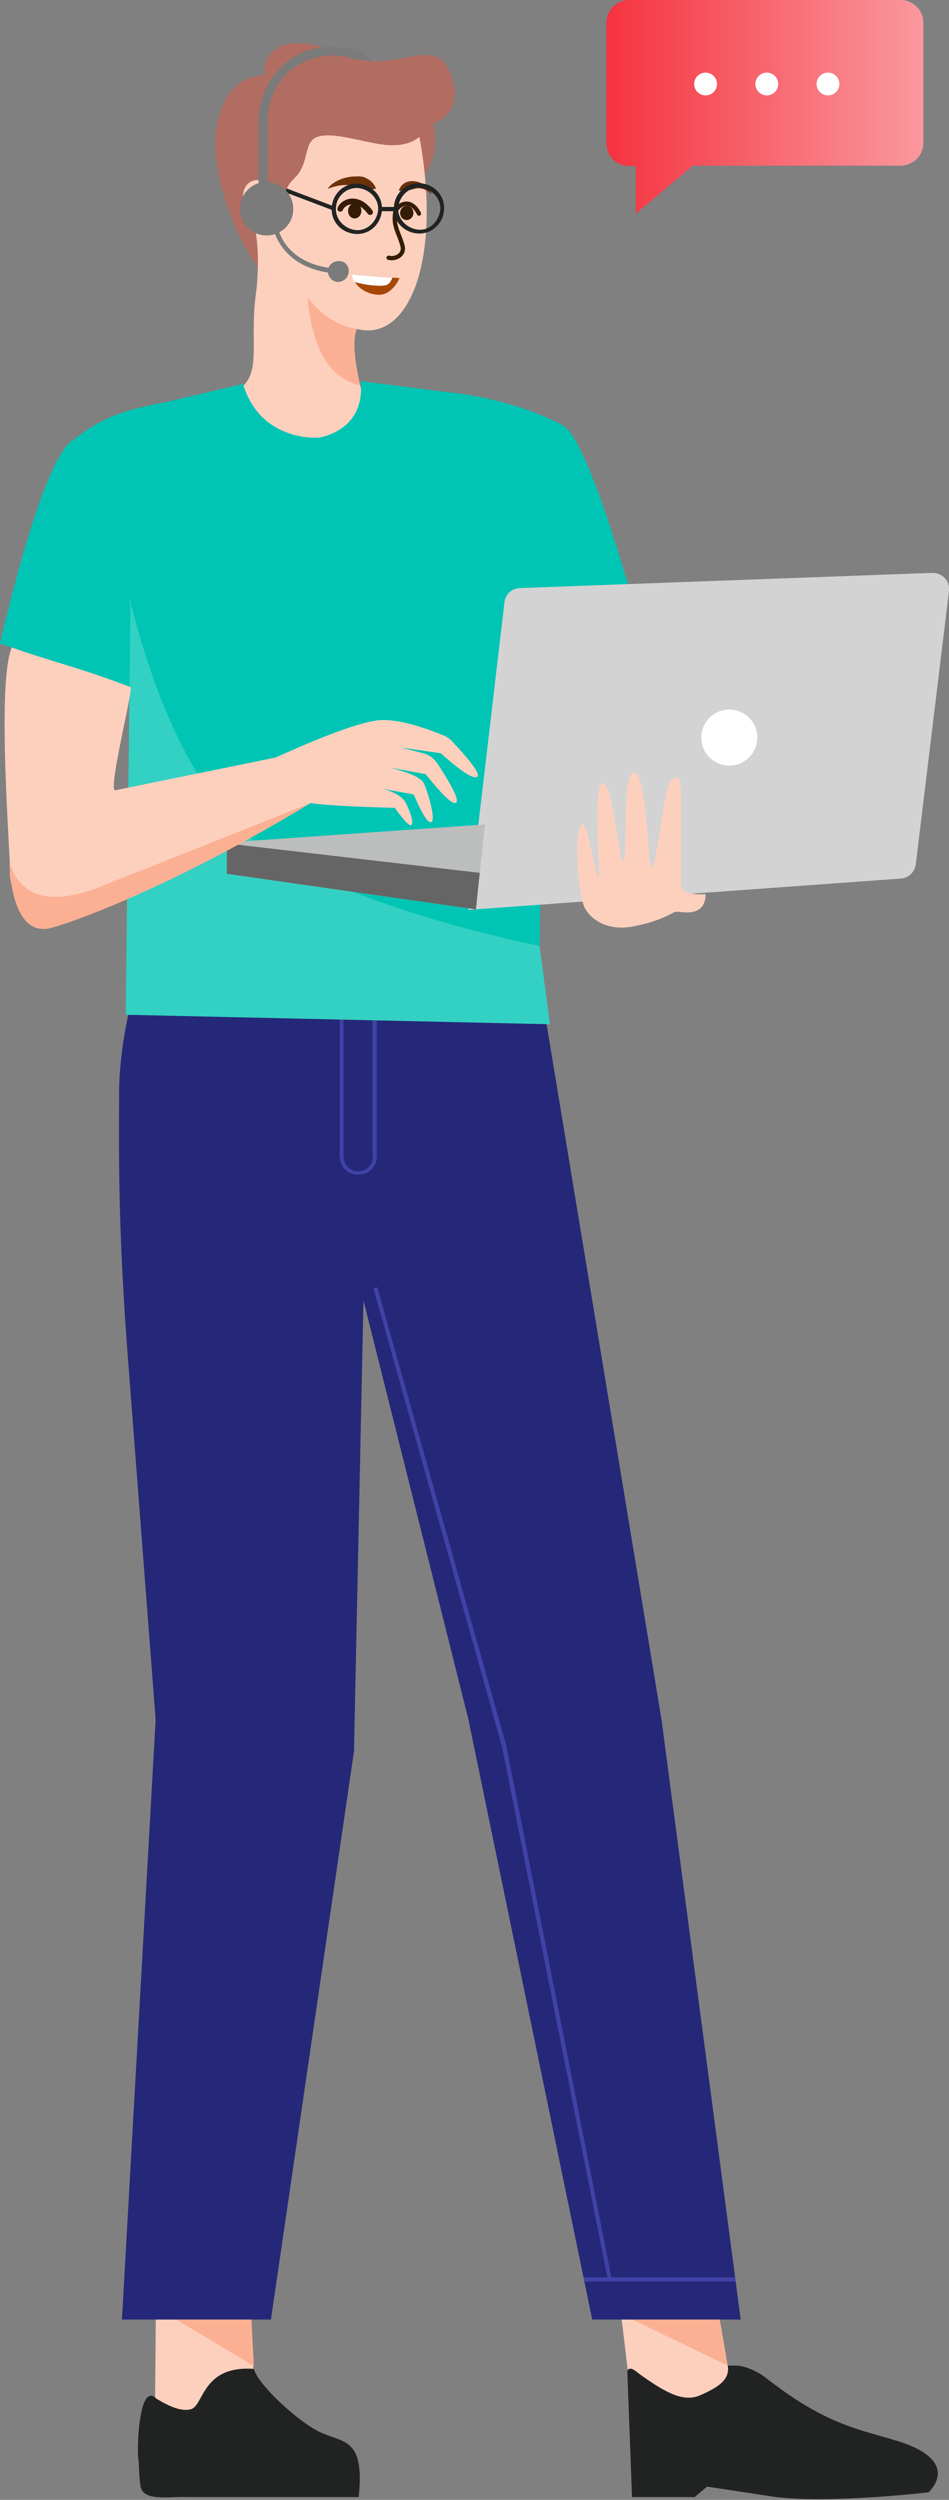<?xml version="1.0" encoding="UTF-8"?>
<svg id="Layer_1" xmlns="http://www.w3.org/2000/svg" version="1.1" xmlns:xlink="http://www.w3.org/1999/xlink" viewBox="0 0 200 526.7">
  <rect x="0" y="0" width="200" height="526.7" fill="#808080" stroke="none"/>
  <!-- Generator: Adobe Illustrator 29.3.1, SVG Export Plug-In . SVG Version: 2.1.0 Build 151)  -->
  <defs>
    <style>
      .st0 {
        fill: #b16d62;
      }

      .st0, .st1, .st2, .st3, .st4, .st5, .st6, .st7, .st8, .st9, .st10, .st11 {
        fill-rule: evenodd;
      }

      .st12 {
        fill: #351c07;
      }

      .st13 {
        fill: #6b310a;
      }

      .st1 {
        fill: #fcb093;
      }

      .st14 {
        stroke-width: 1.2px;
      }

      .st14, .st15 {
        fill: none;
        stroke: #351c07;
        stroke-linecap: round;
        stroke-miterlimit: 10;
      }

      .st2 {
        fill: #646564;
      }

      .st16 {
        opacity: .6;
      }

      .st17, .st4 {
        fill: #fff;
      }

      .st18 {
        mask: url(#mask);
      }

      .st15 {
        stroke-width: .9px;
      }

      .st3 {
        fill: #252878;
      }

      .st19, .st8 {
        fill: #212322;
      }

      .st5 {
        fill: #fdd0be;
      }

      .st6 {
        fill: #d3d3d3;
      }

      .st7 {
        fill: #00c5b4;
      }

      .st20 {
        fill: #7a7b7a;
      }

      .st21 {
        fill: #a74706;
      }

      .st22 {
        fill: #5053c4;
      }

      .st9 {
        fill: #bcbdbd;
      }

      .st10 {
        fill: #33d1c3;
      }

      .st11 {
        fill: url(#linear-gradient);
      }
    </style>
    <mask id="mask" x="25.7" y="199.4" width="130.4" height="289.3" maskUnits="userSpaceOnUse">
      <g id="SVGID">
        <path class="st4" d="M112.6,200.1l26.8,162.1,16.7,126.5h-31.3l-26.1-126.5-22.1-88.2-2,95-17.5,119.7h-31.4l7.1-126.4v-101.1c-3.9-13.2-5.8-23.5-5.8-30.9s1.9-17.8,5.8-30.9l79.8.7Z"/>
      </g>
    </mask>
    <linearGradient id="linear-gradient" x1="-85.2" y1="588.5" x2="-18.3" y2="588.5" gradientTransform="translate(213 611) scale(1 -1)" gradientUnits="userSpaceOnUse">
      <stop offset="0" stop-color="#f5333f"/>
      <stop offset="1" stop-color="#fa999f"/>
    </linearGradient>
  </defs>
  <g id="man-02-standing-happy">
    <g id="foot">
      <path class="st5" d="M52.7,484.9l1.5,30.9-21.6.7.3-36.4,19.8,4.8Z"/>
      <path class="st1" d="M32.8,486.1l20.7,12.4-.7-13.6h-.4s-19.5.5-19.5.5v.7Z"/>
      <path class="st8" d="M32.7,505.2c3.2,2,5.7,2.9,7.5,2.4,2.8-.7,2.3-9.3,13.3-8.5,1,3.5,8.8,10.4,12.6,12.6,5.6,3.4,10.9.8,9.5,14.4h-36.2c-3.4-.2-9.4,1.1-9.8-2.4-.3-1.7-.3-4.6-.4-5.3-.4-1.4-.1-16.4,3.6-13.2h0Z"/>
    </g>
    <g id="foot1" data-name="foot">
      <path class="st5" d="M150.3,480.7l5.2,30.2-21.4,3.6-4.3-36.1,20.5,2.3Z"/>
      <path class="st1" d="M131,487.6l22.3,10.8-2.4-14-19.9,3.2Z"/>
      <path class="st8" d="M132.2,499.5c.6-1.1,1.8.1,2.6.7,5.7,4.1,9.4,6,12.9,4.4,3-1.4,6.2-2.9,5.7-6.2h1.5c1.8-.1,4.6,1.2,6,2.2,13.2,10.4,19.9,11.1,28.6,13.8,13.4,4.3,6.2,10.7,6.2,10.7,0,0-20.4,2.4-32.2,1l-14.5-2.2-2.6,2.2h-13.2l-1-26.6h0Z"/>
    </g>
    <g id="legs">
      <path class="st3" d="M112.6,200.1l26.8,162.1,16.7,126.5h-31.3l-26.1-126.5-22.1-88.2-2,95-17.5,119.7h-31.4l7.1-126.4-5.7-74.3c-2.4-30.2-2-47.2-2-57.8s3.5-26.9,7.8-30.9c0,0,79.7.8,79.7.8Z"/>
      <g class="st16">
        <path class="st22" d="M49.9,206.8h21.7v36.8c0,2.2,1.7,3.9,3.9,3.9,2.2,0,3.9-1.7,3.9-3.9v-36.8h34.2v-.9h-11.3v-4.5h-.9v4.6h-21.9v-4.6h-.9v4.6h-6.1v-4.6h-.9v4.6h-21.8v-4.6h-.9v4.6h-17.9c0,.3-.2.6-.2.9h19.1,0ZM78.6,243.7c0,1.7-1.4,3.1-3.1,3.1s-3.1-1.4-3.1-3.1v-36.9h6.1v36.9h0Z"/>
        <g class="st18">
          <path class="st22" d="M128.1,480.3l-22.3-112.3-27.1-96.6.8-.2,27.2,96.6,22.2,112.3-.8.2Z"/>
        </g>
        <path class="st22" d="M154.9,479.8h-31.9l.2.9h31.8v-.9Z"/>
      </g>
    </g>
    <g id="head">
      <g>
        <path class="st0" d="M89.1,37.6c2.4-3.6,3.2-7.5,2.2-11.5,4.6-2,5.7-5.7,3.4-11.1-3.4-8-11.8,1.2-22.7-3.6-11-4.8-16.7-1.5-16.3,4.4-5.7.4-9.1,4.3-10.2,11.8-1.6,11.2,8.4,32.8,12.9,31.1,4.4-1.7,27.2-15.9,30.6-21"/>
        <path class="st5" d="M88.4,28.9c4.8,26-2.3,43.3-13.2,40.4-1.1,2.6-.5,7.8,1.7,15.7,3.2,11.2-4.7,16.7-10.1,16.4-5.4-.3-24.3-14.6-17.6-18.5s3-9.8,4.9-22.3c.3-3.6.3-6.2.2-7.8-.3-4.4-.7-5.7-1.1-6.3-4.2-6-.8-9.3,1.8-8.4,2.6.9,3.2,4.8,3.4,5.5.2.7.5,3.8,1.3-1.1.8-4.8,2.4-4.2,3.8-6.9,1.4-2.7.9-6,3.5-6.8,3.9-1.2,11.2,1.9,15.9,1.8,3.9,0,5.5-1.9,5.5-1.7"/>
        <path class="st1" d="M64.9,62.7c2.9,3.8,6.4,6,10.3,6.6-.9,2.2-.6,6.1.7,11.9-6.5-1.5-10.1-7.7-11.1-18.5Z"/>
      </g>
      <g>
        <g>
          <path class="st21" d="M79.5,62.1c-2.1-.2-3.9-1.3-4.7-2.7-.3-.5-.5-1.1-.6-1.6,3,.3,6.6.6,8.6.7.7,0,1.3.1,1.4.1,0,0-1.5,3.7-4.6,3.5Z"/>
          <path class="st17" d="M81.9,59.8c-.8.8-4.8.3-7.2-.4-.3-.5-.5-1.1-.6-1.6,3,.3,6.6.6,8.6.7-.2.5-.4.9-.8,1.3Z"/>
        </g>
        <g>
          <ellipse class="st12" cx="74.8" cy="44.4" rx="1.6" ry="1.4" transform="translate(26.5 116.8) rotate(-87)"/>
          <path class="st14" d="M71.7,44c.7-1.6,3.7-2.8,6.3.7"/>
          <ellipse class="st12" cx="85.7" cy="44.8" rx="1.5" ry="1.4" transform="translate(36.5 128.1) rotate(-87)"/>
          <path class="st15" d="M83.3,44.7c.5-1.6,3.2-3.2,5,.3"/>
          <path class="st15" d="M83.3,44.8c-.5,2.8.8,4.3,1.5,6.9.6,2-1.5,3-2.9,2.6"/>
          <path class="st13" d="M79.2,39.8c-2,.2-3.3-.1-5-.7-1.7-.3-3.3,0-4.9.6,0,0-.1,0-.2,0,1.1-1.5,3.2-2.3,5.1-2.5,1,0,2-.2,2.9.3.9.4,1.7,1.1,2.1,2.1,0,0,0,.2-.1.2h0Z"/>
          <path class="st13" d="M84.1,40c1.2-3.1,5.8-1.9,6.8.7,0,0,0,.2-.1.1-.9-.8-2-1.3-3.1-1.1-1.2.3-2.1.6-3.5.5,0,0-.1,0-.1-.1h0Z"/>
        </g>
        <path class="st19" d="M83,44c0-3,2.3-5.4,5.2-5.4,3,0,5.4,2.3,5.4,5.2,0,3-2.3,5.4-5.2,5.4-3,0-5.4-2.3-5.4-5.2ZM83.9,44c0,2.4,2.1,4.3,4.5,4.4s4.3-2.1,4.4-4.5c0-2.4-2.1-4.3-4.5-4.4-2.4,0-4.3,2.1-4.4,4.5Z"/>
        <path class="st19" d="M69.9,44.1c0-3,2.3-5.4,5.2-5.4,3,0,5.4,2.3,5.4,5.2,0,3-2.3,5.4-5.2,5.4-3,0-5.4-2.3-5.4-5.2ZM70.8,44.1c0,2.4,2.1,4.3,4.5,4.4,2.4,0,4.3-2.1,4.4-4.5,0-2.4-2.1-4.3-4.5-4.4-2.4,0-4.5,2-4.4,4.5Z"/>
        <path class="st19" d="M80.1,43.6h3.3s0,.9,0,.9h-3.3s0-.9,0-.9ZM60.1,40.5l.3-.8,10.3,3.9-.3.8-10.3-3.9Z"/>
      </g>
    </g>
    <g id="shirt">
      <path class="st7" d="M115.4,144l-.8,1.7-.9,53.7-79.4-.9-5-53.6h-1.7L0,135.6s8.4-37.6,15.1-42.7,10.5-6.4,20.4-8.3l15.7-3.7c3.8,12.4,16,11.3,16,11.3,0,0,9.9-1.3,8.8-11.9l18.1,2.3c11,1.1,20.3,4.6,24.6,7.1,5.9,3.3,16.7,44.3,16.7,44.3,0,0-20,10-20,10Z"/>
      <path class="st10" d="M61.3,182.2c15.2,7.4,33.3,13.1,52.4,17.1l2.2,16.5-89.4-2,1-86.7h-.2c0,0-.1-1.4-.1-1.4,7.5,30.3,18.9,49.2,34.1,56.5h0Z"/>
    </g>
    <g id="laptop">
      <path class="st6" d="M109.5,123.9l87-3.2c1.9,0,3.5,1.4,3.5,3.3v.5l-7,57.6c-.2,1.6-1.5,2.9-3.1,3l-91.2,6.6,7.6-64.7c.2-1.8,1.5-3,3.2-3.1Z"/>
      <path class="st9" d="M100.3,191.6l-52.5-7.5v-6.6l54.4-3.8-1.9,17.9Z"/>
      <circle class="st17" cx="153.7" cy="155.4" r="5.9"/>
      <path class="st2" d="M47.8,177.7v6.4l52.5,7.5.8-7.7-53.3-6.2Z"/>
    </g>
    <path id="arm" class="st5" d="M123.1,191c-1.3-3.2-2.3-16.6-.3-17.3,1-.3,2.8,11.2,3.3,11.2s-1.2-19.6.9-19.9c2.1-.3,3.4,16.6,4.4,16.6s-.5-18.8,2.2-18.8,2.9,19.1,3.7,19.9c.9.8,2.6-14.8,3.6-17.2,1-2.3,2.6-2.7,2.6,1.7v19c0,1.7,1.7,2.4,5.2,2.2,0,1.8-.7,3-2,3.5-2,.8-3.8-.1-4.6.3-3.9,2.1-6.8,2.6-8.7,3-6.4,1.2-9.6-2.5-10.3-4.2Z"/>
    <g id="arm1" data-name="arm">
      <path class="st5" d="M2.1,183.5c.2-1.9-2.9-39.6.4-47.1,6.7,2.5,14.2,4.2,25.1,8.4,0,2.5-4.9,22-3.3,21.7l33.8-6.9c11.7-5.3,19.2-7.9,22.6-7.9s7.4,1.1,12.7,3.2c.7.3,1.3.7,1.8,1.2,4.4,4.7,6.2,7.2,5.3,7.6-.9.4-3.5-1.3-7.6-5l-8.4-1.2,4.7,1.2c1.2.3,2.3,1.1,3,2.2,3.3,5,4.6,7.8,3.9,8.2-.7.5-2.8-1.5-6.4-6l-7.6-1.4c4.3,1.1,6.8,2.2,7.3,3.5.8,1.8,2.5,7.5,1.5,8-.7.3-1.9-1.6-3.7-5.8l-6.4-1.2c2.6.8,4.2,1.8,4.8,3.1.9,1.9,1.6,3.9,1.1,4.5-.3.4-1.5-.8-3.5-3.6-8.1-.2-14.1-.5-17.8-1-26.5,16.2-43.9,21.5-50.5,23.3-9.9,2.6-13.1-5.4-12.8-9Z"/>
      <path class="st1" d="M2,181.8c0,.4.2,16,8.8,13.7,6.6-1.8,28.1-10.1,54.6-26.3-18.7,7.5-33.4,13.3-44,17.5-10.4,4.2-16.9,2.6-19.4-4.9Z"/>
    </g>
    <g id="headset">
      <path class="st20" d="M55.4,44c-.5,0-.9-.4-.9-.9h0v-17.5c0-4.7,2-9.1,5.5-12.2,2.4-2.1,6.7-4.4,13.2-3.2,3,.5,5.6,2.6,5.1,2.6s-.8,0-3-.3-1.7-.5-2.2-.6c-4.3-.7-8.5.2-11.9,2.9-3.1,2.7-4.9,6.7-4.8,10.8v17.5c0,.5-.5.9-1,.9"/>
      <path class="st20" d="M55.9,38.4c3.1-.2,5.7,2.2,5.9,5.3.2,3.1-2.2,5.7-5.3,5.9-3.1.2-5.7-2.2-5.9-5.3,0,0,0,0,0,0v-.3c0-3,2.3-5.6,5.3-5.6Z"/>
      <path class="st20" d="M69.6,57.5c.3,0,.5-.2.5-.5s-.2-.5-.4-.5c-10.3-1.4-11.2-8.9-11.3-9.2s-.3-.5-.6-.5c-.3,0-.5.3-.5.5.2.2,1.2,8.7,12.3,10.2,0,0,0,0,0,0Z"/>
      <path class="st20" d="M73.5,57.1c0,1.2-.9,2.2-2.1,2.3s-2.2-.9-2.3-2.1.9-2.2,2.1-2.3h.3c1.2,0,2,1,2,2.1"/>
    </g>
    <g id="speech-bubble">
      <path class="st11" d="M132.6,0h57.2c2.7,0,4.8,2.2,4.8,4.8v25.3c0,2.7-2.2,4.8-4.8,4.8h-43.8l-12,10.1v-10h-1.4c-2.7,0-4.8-2.1-4.8-4.8h0V4.9c0-2.7,2.1-4.9,4.8-4.9Z"/>
      <circle class="st17" cx="148.7" cy="17.7" r="2.4"/>
      <circle class="st17" cx="161.6" cy="17.7" r="2.4"/>
      <circle class="st17" cx="174.5" cy="17.7" r="2.4"/>
    </g>
  </g>
</svg>